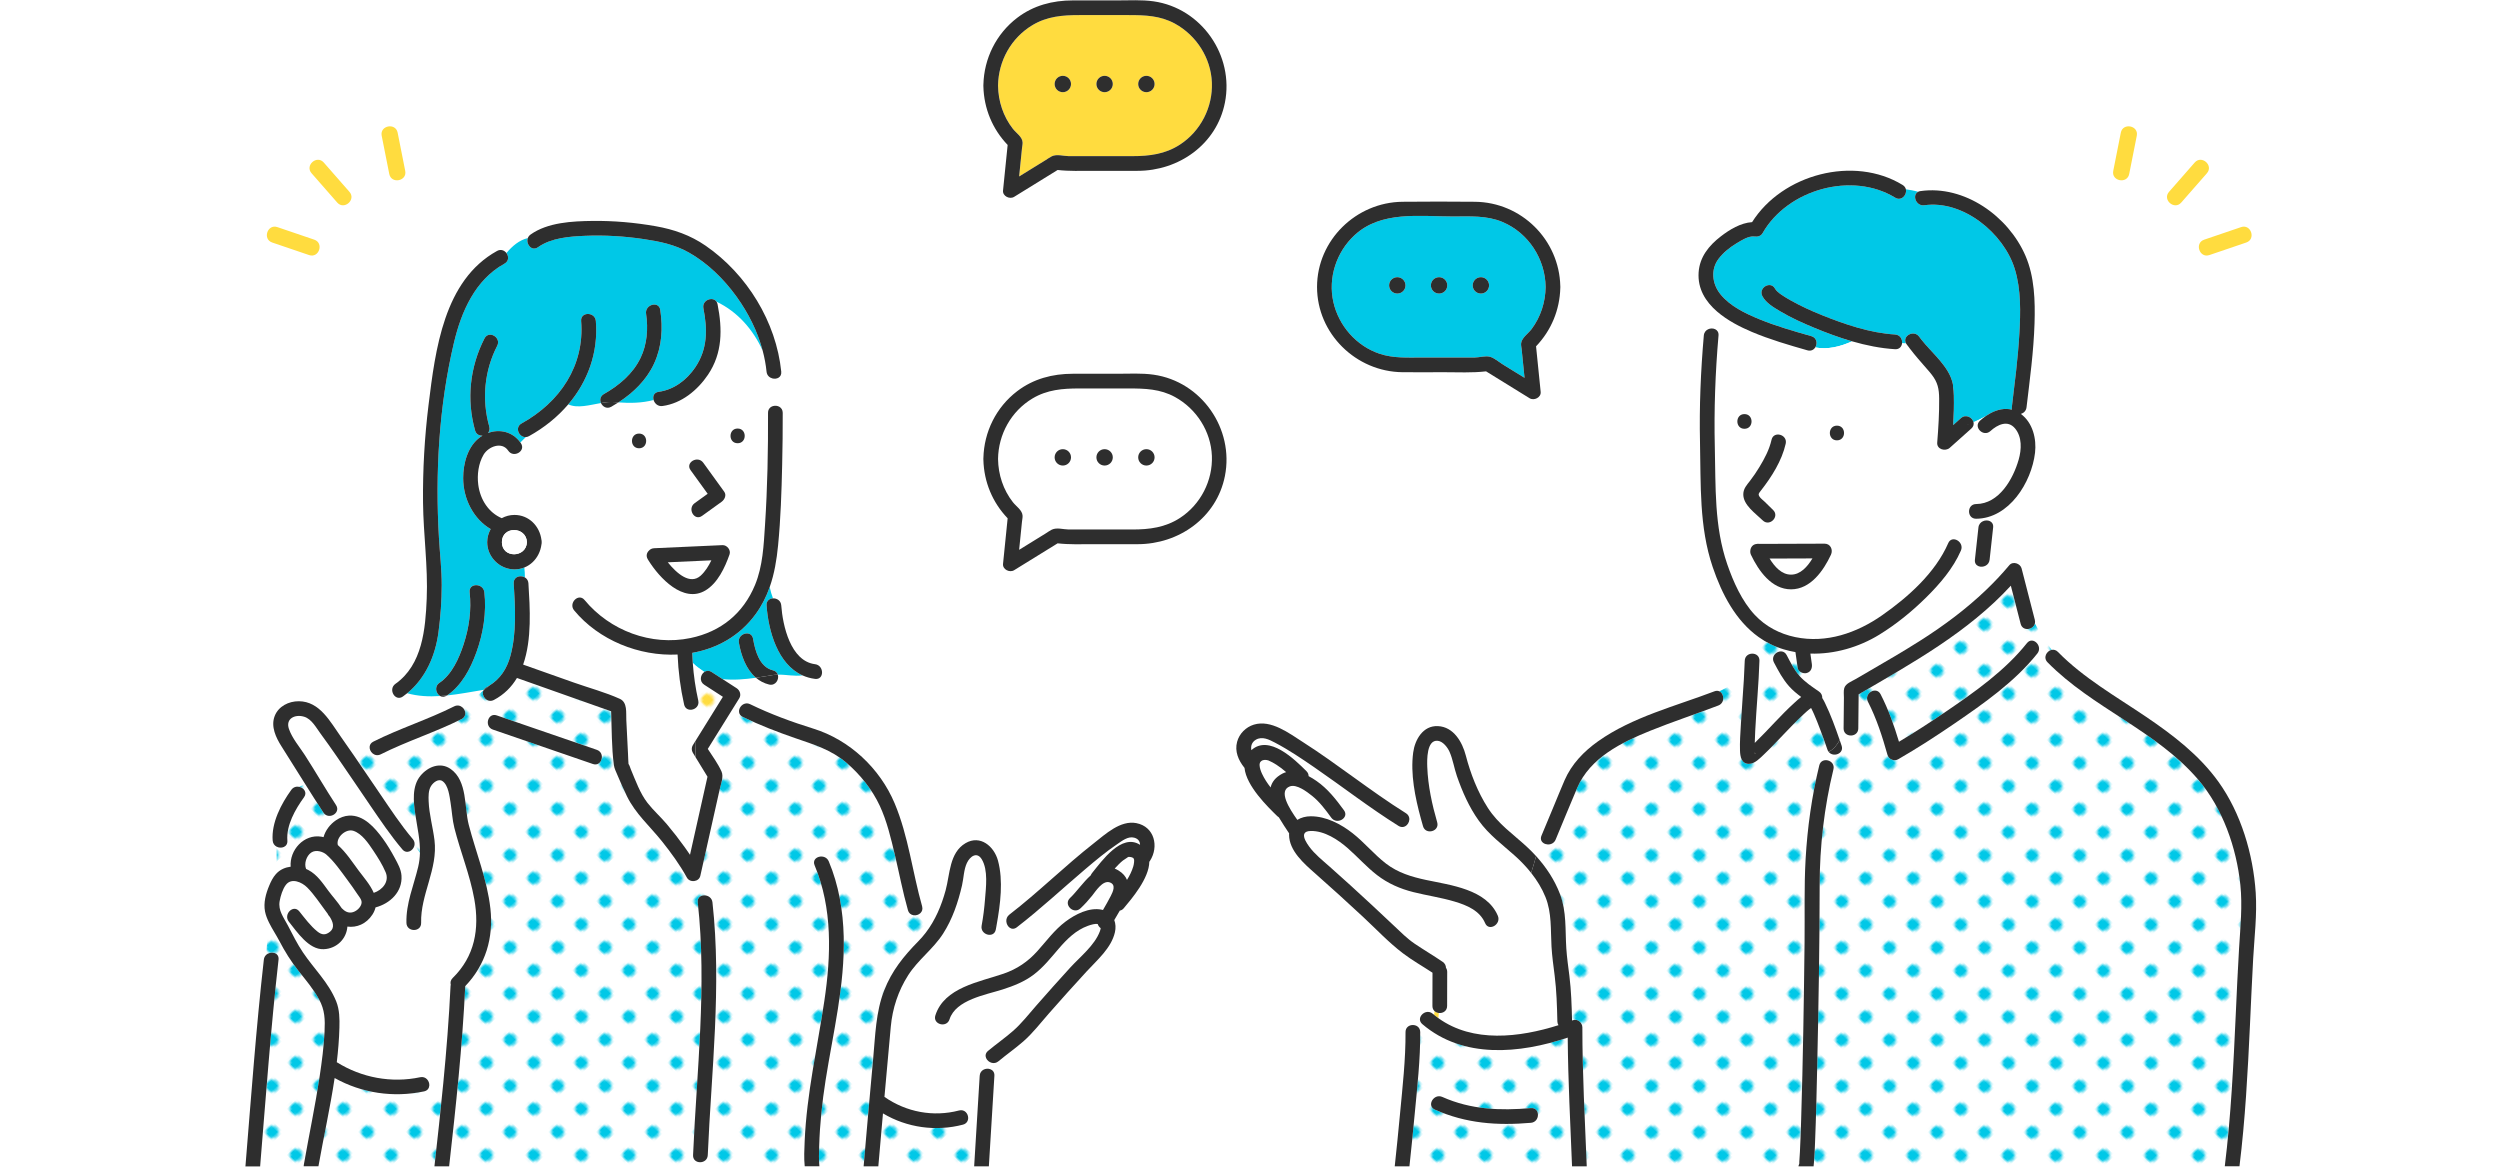 <?xml version="1.0" encoding="UTF-8"?><svg id="a" xmlns="http://www.w3.org/2000/svg" width="360" height="168" xmlns:xlink="http://www.w3.org/1999/xlink" viewBox="0 0 360 168"><defs><style>.d{fill:#fff;}.e{fill:url(#c);}.f{fill:none;}.g{fill:#ffdc3f;}.h{fill:url(#b);}.i{fill:#00c8e7;}.j{fill:#2e2e2e;}</style><pattern id="b" x="0" y="0" width="12.5" height="12.5" patternTransform="translate(-3284.69 -8262.102) rotate(-44.138) scale(.367) skewX(1.724)" patternUnits="userSpaceOnUse" viewBox="0 0 12.5 12.5"><rect class="f" width="12.5" height="12.5"/><rect class="d" x="0" y="-0" width="12.5" height="12.5"/><circle class="i" cx="6.25" cy="6.25" r="2.431"/></pattern><pattern id="c" x="0" y="0" width="12.5" height="12.5" patternTransform="translate(-3129.516 -8241.209) rotate(-44.138) scale(.367) skewX(1.724)" patternUnits="userSpaceOnUse" viewBox="0 0 12.5 12.5"><rect class="f" width="12.5" height="12.5"/><rect class="d" x="0" y="-0" width="12.5" height="12.5"/><circle class="g" cx="6.25" cy="6.25" r="2.431"/></pattern></defs><path class="d" d="M44.406,125.284c1.264.664,2.057,1.879,2.881,2.994.614.831,1.352,1.619,1.919,2.5.425.441.942.766,1.595.58.531-.152,1.068-.623,1.232-1.161.171-.558-.252-.966-.548-1.414-.477-.723-.981-1.428-1.497-2.123-.909-1.226-1.848-2.595-3.002-3.609-.429-.376-1.469-.771-2.179-.277-.678.471-1.047,1.593-.727,2.357.111.047.22.097.326.153Z"/><path class="d" d="M163.199,123.554c-.117-.079-.32-.131-.367-.138-.345-.044-.255-.061-.536.082.236-.12-.473.32-.59.412-.394.311-.745.677-1.083,1.047-.036.039-.07.08-.105.12.186.073.374.168.567.287.623.386,1.0.843,1.2,1.342.385-.62.708-1.269.908-1.949.092-.314.146-.799.112-.956-.038-.173-.144-.272-.107-.247Z"/><path class="d" d="M51.643,125.36c.73.974,1.683,2.058,2.178,3.213,1.245-.414,2.282-1.61,1.714-2.963-.462-1.099-1.145-2.172-1.805-3.159-.676-1.012-1.617-2.414-2.839-2.811-1.088-.353-2.538.95-2.241,2.052,1.192,1.04,2.138,2.526,2.994,3.669Z"/><path class="d" d="M254.822,80.433c.734,1.193,1.745,2.319,3.096,2.314,1.348-.005,2.35-1.138,3.076-2.336-2.057.007-4.115.014-6.172.022Z"/><path class="d" d="M184.67,111.397c.175-.092.353-.159.534-.21-.445-.389-.909-.755-1.409-1.072-.371-.235-.759-.454-1.165-.621-.064-.026-.294-.056-.28-.059-.442-.027-.646.035-.87.3.023-.02-.051.102-.055.125-.042.241-.056.098-.042.376.019.367.176.816.353,1.195.326.696.752,1.345,1.232,1.958.181-.771.693-1.46,1.702-1.992Z"/><path class="d" d="M96.163,80.973c1.278,1.597,3.223,3.308,4.749,1.91.633-.58,1.131-1.371,1.524-2.193-2.091.095-4.182.189-6.273.284Z"/><path class="g" d="M260.583,101.552c-.058-.104-.083.001-.026-.02-.008.003.004.01.026.02Z"/><path class="h" d="M139.416,160.955c.012.429-.213.853-.751.993-3.898,1.02-8.075.44-11.518-1.621-.226,2.54-.451,5.08-.669,7.621h13.8c.151-2.473.302-4.946.454-7.42-.441.142-.878.289-1.317.427Z"/><path class="h" d="M46.032,154.992c.319-2.128.602-4.27.704-6.421.083-1.751.054-3.12-.799-4.677-.819-1.496-1.927-2.793-2.982-4.124-1.062-1.341-1.941-2.76-2.732-4.275-.437-.838-1.034-1.727-1.485-2.641-.173,1.554-.306,3.108-.421,4.662.627-.608,1.913-.389,1.793.675-1.118,9.899-1.834,19.83-2.65,29.758h6.269c.001-.063.005-.127.017-.194.744-4.258,1.643-8.485,2.285-12.762Z"/><path class="h" d="M132.54,131.486c-.511.494-1.544.471-1.798-.423-.748-2.638-1.255-5.341-1.891-8.007-.562-2.359-1.133-4.801-2.157-7.009-1.094-2.357-2.814-4.5-4.78-6.188-2.198-1.887-4.695-2.633-7.37-3.557-2.575-.889-5.138-1.871-7.587-3.067-.678-.331-.651-1.037-.286-1.502-.251-.102-.495-.22-.724-.364-1.342,2.158-2.683,4.316-4.025,6.475.687,1.058,1.47,2.127,1.977,3.254.34.756-.093,1.809-.265,2.577-.361,1.613-.722,3.227-1.084,4.84-.568,2.536-1.135,5.071-1.703,7.607-.199.889-1.508,1.03-1.934.253-1.012-1.843-2.275-3.58-3.585-5.218-1.75-2.189-3.812-3.968-5.054-6.507-.494-1.01-.944-2.041-1.38-3.077-.197-.468-.433-.918-.499-1.422-.332-2.528-.295-5.16-.392-7.722-.506-.179-1.012-.358-1.518-.537-1.661-.588-3.322-1.176-4.983-1.764-2.354-.833-4.707-1.667-7.061-2.5-.769,1.291-1.839,2.386-3.317,3.166-.971.512-1.849-.573-1.526-1.347-.993.833-1.973,1.671-3.031,2.399.524.433.674,1.311-.099,1.7-3.79,1.906-7.852,3.175-11.642,5.08-.894.45-1.709-.421-1.592-1.156-.667.524-1.468.971-2.215,1.403,1.25,1.819,2.482,3.65,3.725,5.473,1.497,2.195,2.968,4.446,4.69,6.473.266.313.313.669.227.985.301.332.579.68.809,1.054.053-1.872-.381-3.665-.667-5.597-.268-1.809-.507-4.047.749-5.561,1.086-1.309,2.876-2.015,4.364-.948,2.413,1.731,1.921,5.48,2.583,8.024,1.049,4.034,2.646,7.863,3.115,12.038.475,4.224-.686,8.131-3.623,11.191-.412,8.666-1.35,17.324-2.318,25.944h51.205c-.125-1.198-.059-2.434-.007-3.632.296-6.824,1.825-13.447,2.833-20.179.976-6.52,1.196-13.345-1.403-19.535-.527-1.256,1.522-1.8,2.041-.563,1.438,3.426,2.058,7.121,2.151,10.823.174,6.997-1.528,13.839-2.61,20.705-.495,3.142-.83,6.32-.923,9.501-.028.952-.064,1.93.035,2.881h6.366c.447-5.192.902-10.384,1.381-15.573.301-3.262.372-6.641,1.566-9.726,1.107-2.86,2.832-4.974,4.951-7.131.375-.382.721-.782,1.041-1.2-.25-.949-.46-1.903-.761-2.832ZM85.381,110.018c-4.803-1.653-9.607-3.306-14.41-4.959-1.283-.441-.728-2.485.563-2.041,4.803,1.653,9.607,3.306,14.41,4.959,1.283.441.728,2.485-.563,2.041ZM101.917,166.342c-.059,1.359-2.175,1.362-2.117,0,.521-12.112,2.015-24.291.676-36.401-.15-1.354,1.969-1.339,2.117,0,1.339,12.11-.155,24.289-.676,36.401Z"/><path class="h" d="M322.611,127.419c-.556-5.344-2.534-11.01-6.055-15.134-6.044-7.079-15.241-10.319-21.712-16.911-.675-.688-.125-1.637.593-1.79-.877-1.215-1.71-2.463-2.41-3.81-.214.933-1.762,1.187-2.053.054-.47-1.829-.941-3.659-1.411-5.489-6.146,6.69-14.124,11.097-21.916,15.645-.017,1.636-.034,3.272-.051,4.908-.012,1.189-1.622,1.34-2.025.457-.223.408-.426.83-.652,1.231.092.266.183.533.273.798.398,1.165-1.218,1.726-1.865.893-.004.002-.008.005-.013.007.004-.002.008-.005.013-.007-.072-.093-.133-.202-.176-.33-.333-.977-.685-1.948-1.05-2.913-.278-.733-.559-1.467-.877-2.184-.128-.288-.257-.576-.405-.854-.006-.011-.013-.023-.02-.034-.006.004-.013.008-.019.012-.388.268-.736.597-1.082.916-1.005.929-1.949,1.924-2.895,2.912-.918.958-1.823,1.934-2.788,2.844-.568.536-1.323,1.358-2.173,1.359-1.079.002-1.249-1.047-1.279-1.884-.044-1.251.053-2.514.124-3.762.123-2.166.303-4.331.432-6.498-1.222.451-2.376,1.079-3.53,1.696.713.327.836,1.666-.152,2.043-3.251,1.241-6.561,2.327-9.788,3.63-4.156,1.678-8.685,3.895-10.539,8.248-1.052,2.469-2.065,4.955-3.097,7.432-.427,1.025-1.896.829-2.101.023-.262.771-.488,1.562-.71,2.353,1.461,1.607,2.671,3.448,3.444,5.48.954,2.508.736,5.151.903,7.778.086,1.353.279,2.645.445,3.982.265,2.135.333,4.29.382,6.44.048-.018.097-.035.145-.053.656-.243,1.34.381,1.34,1.02-.002,6.671.365,13.356.631,20.021h30.489c.014-.1.043-.197.085-.288.001-.003.001-.006.001-.007-.006-.003.024-.109.02-.12.008.022.012.036.018.051.002-.003.003-.006.005-.009-.01-.057-.018-.14-.011-.23.038-.483.066-.966.091-1.449.079-1.543.129-3.087.177-4.632.263-8.52.397-17.044.492-25.567.045-3.992-.076-8.014.151-12.0.257-4.513.896-9.082,1.967-13.478.323-1.325,2.364-.76,2.041.563-1.326,5.438-1.98,11.092-1.984,16.683-.006,8.586-.16,17.174-.346,25.758-.081,3.767-.165,7.534-.319,11.299-.04.984-.068,1.974-.165,2.955-.015.152-.023.313-.043.471h59.209c.893-7.262,1.247-14.572,1.581-21.877.145-3.176.287-6.352.477-9.526.183-3.049.502-6.075.184-9.127ZM293.378,94.103c-3.232,4.062-7.717,7.2-11.966,10.106-2.625,1.796-5.308,3.526-8.062,5.119-.594.343-1.37.027-1.555-.633-.73-2.602-1.578-5.244-2.815-7.652-.622-1.211,1.205-2.28,1.828-1.068,1.111,2.164,1.943,4.496,2.644,6.836,2.271-1.354,4.493-2.796,6.676-4.283,4.185-2.851,8.573-5.926,11.753-9.922.848-1.066,2.336.441,1.497,1.497Z"/><path class="i" d="M290.791,48.043c.175-3.074.255-6.337-.661-9.312-1.584-5.147-7.45-9.966-13.027-9.174-1.206.171-1.788-1.478-.898-1.938-.577-.179-1.167-.274-1.755-.358.19.794-.646,1.75-1.542,1.201-6.227-3.81-15.515-1.18-19.092,5.105-.253.445-.726.55-1.195.486-.812-.111-1.894.578-2.549.975-.958.581-1.887,1.313-2.574,2.207-1.19,1.548-.959,3.623.221,5.105,1.386,1.74,3.606,2.798,5.618,3.623,2.433.997,4.972,1.723,7.498,2.441.804.228.903,1.085.557,1.627,1.77.343,3.62-.114,5.305-.882-1.855-.537-3.672-1.214-5.425-1.939-1.681-.695-3.353-1.446-4.918-2.378-.912-.543-2.058-1.207-2.57-2.184-.632-1.207,1.195-2.275,1.828-1.068.294.561,1.503,1.257,2.254,1.681,1.437.812,2.948,1.501,4.479,2.116,3.331,1.338,6.935,2.572,10.544,2.793.737.045,1.073.69,1.01,1.257.19.029.383.039.577.031-.613-1.073,1.135-2.032,1.894-.965.094.132.193.26.291.389,1.563,1.995,4.054,3.906,4.552,6.439.023.115.027.224.018.326.07.418.106.851.118,1.306.037,1.416-.009,2.838-.092,4.257.373-.334.746-.667,1.119-1.001.705-.631,1.645-.099,1.81.589.605-.249,1.183-.539,1.751-.872.213-.148.433-.285.658-.407.071-.046.142-.09.212-.137-.071.047-.142.091-.212.137.979-.532,2.062-.794,3.12-.53-.021-.101-.026-.214-.011-.339.418-3.529.885-7.058,1.087-10.608Z"/><path class="g" d="M207.202,145.873c-.234-.024-.458-.116-.629-.275l-.059.544c.212.173.426.339.644.496.02-.256.034-.511.044-.765Z"/><path class="h" d="M258.866,96.179c-.107-.758-.213-1.517-.32-2.275-.563-.098-1.121-.227-1.672-.391-1.23-.368-2.33-.902-3.319-1.564-.635.56-.809,1.382-.949,2.21.421.098.772.427.755.99-.104,3.377-.439,6.746-.609,10.121-.029.569-.052,1.139-.066,1.709.021-.02.043-.039.064-.06,1.923-1.861,3.658-3.915,5.645-5.711.299-.27.624-.576.973-.847-.623-.459-1.22-.952-1.731-1.524-.912-1.02-1.552-2.234-2.187-3.436-.636-1.205,1.191-2.273,1.828-1.068.544,1.03,1.074,2.132,1.856,3.008.142.159.292.308.445.453.035-.287.079-.575.129-.862-.399-.072-.786-.345-.843-.751Z"/><path class="d" d="M290.166,61.689c-1.059-1.266-2.532-.537-3.547.386-1.006.915-2.507-.578-1.497-1.497.256-.233.53-.452.816-.651-.568.332-1.146.623-1.751.872.072.301-.004.631-.313.908-1.036.926-2.071,1.852-3.107,2.779-.629.562-1.885.229-1.807-.748.169-2.107.3-4.229.28-6.343-.013-1.393-.2-2.337-1.086-3.466-.097-.123-.196-.244-.295-.366-.166-.194-.334-.384-.498-.572-.794-.908-1.587-1.81-2.32-2.766-.17-.218-.337-.438-.498-.664-.025-.035-.047-.069-.066-.103-.194.008-.387-.002-.577-.031-.053.476-.389.897-1.01.859-2.086-.127-4.161-.549-6.192-1.137-1.685.768-3.536,1.225-5.305.882-.218.341-.612.558-1.119.414-2.708-.77-5.418-1.56-8.015-2.657-1.667-.704-3.523-1.652-4.992-2.922-.241.828-.291,1.682-.28,2.539.307.148.522.45.483.908-.465,5.366-.66,10.697-.533,16.081.135,5.703-.098,11.389,1.791,16.86.882,2.554,2.101,5.298,3.965,7.293,1.562,1.673,3.599,2.733,5.829,3.197,4.466.93,8.845-.592,12.481-3.127,3.748-2.614,7.697-6.134,9.546-10.404.54-1.248,2.363-.169,1.828,1.068-1.115,2.575-3.033,4.802-5.01,6.757-2.037,2.014-4.305,3.861-6.749,5.361-2.936,1.802-6.45,2.827-9.918,2.72.07.499.14.998.21,1.496.08.568-.13,1.134-.739,1.302-.142.039-.301.041-.459.012-.05.287-.095.575-.129.862.715.677,1.542,1.229,2.352,1.785.355.244.489.595.473.936.144.219.269.458.383.691.842,1.725,1.504,3.555,2.13,5.375.226-.401.43-.823.652-1.231-.059-.13-.093-.282-.091-.457.015-1.471.031-2.941.046-4.412.004-.426-.075-.97.049-1.389.198-.669,1.054-.965,1.604-1.285.628-.366,1.256-.73,1.885-1.095,2.543-1.476,5.088-2.952,7.569-4.532,3.336-2.126,6.492-4.477,9.331-7.191v-3.544c-.663.386-1.679.109-1.575-.841.169-1.55.339-3.099.508-4.649.049-.445.315-.743.643-.894v-.437.437c.344-.158.756-.152,1.058.016v-.724c-.64.218-1.318.341-2.03.346-1.365.01-1.361-2.107,0-2.117,3.309-.024,5.327-3.605,6.125-6.395.415-1.453.511-3.258-.525-4.497ZM251.201,59.629c1.364,0,1.362,2.117,0,2.117-1.364,0-1.362-2.117,0-2.117ZM251.998,69.245c.487-.626.93-1.291,1.343-1.968.751-1.231,1.441-2.532,1.76-3.948.299-1.331,2.34-.764,2.041.563-.552,2.453-2.021,4.768-3.551,6.725-.325.416-.458.533-.215.909.17.262.516.506.739.724.406.398.811.796,1.217,1.193.975.956-.523,2.451-1.497,1.497-1.02-1-2.84-2.218-2.8-3.794.02-.798.501-1.308.963-1.901ZM263.658,79.881c-1.068,2.273-2.921,4.977-5.74,4.983-2.818.006-4.684-2.681-5.767-4.949-.1-.209-.128-.414-.106-.604.029-.477.335-.934.919-.983.13-.028.262-.032.389-.006,3.13-.011,6.261-.022,9.391-.033.857-.003,1.245.888.914,1.593ZM264.52,63.41c-1.364,0-1.362-2.117,0-2.117,1.364,0,1.362,2.117,0,2.117Z"/><path class="h" d="M204.819,147.477c-.389-.333-.42-.751-.253-1.097-.58.244-.957.679-1.196,1.223.553-.034,1.137.305,1.142,1.019.024,3.938-.431,7.903-.798,11.819-.234,2.503-.486,5.005-.756,7.505h23.415c-.247-6.169-.575-12.354-.622-18.531-6.902,2.313-15.057,3.089-20.932-1.939ZM220.451,161.685c-4.846.416-9.336.101-13.825-1.897-1.243-.554-.165-2.377,1.068-1.828,4.124,1.836,8.323,1.989,12.757,1.608,1.359-.117,1.347,2.001,0,2.117Z"/><path class="d" d="M224.261,147.08c-.051-2.214-.116-4.436-.395-6.636-.174-1.368-.368-2.744-.449-4.13-.142-2.429.059-4.841-.872-7.146-.505-1.251-1.219-2.409-2.06-3.471-.11.336-.227.669-.352.995.125-.326.242-.659.352-.995-.704-.89-1.497-1.712-2.332-2.462-1.851-1.661-3.737-3.012-5.208-5.064-1.397-1.948-2.371-4.17-3.153-6.427-.389-1.123-.578-2.399-1.054-3.478-.278-.629-.937-1.505-1.691-1.592-1.635-.188-1.555,2.813-1.519,3.781.099,2.677.688,5.387,1.429,7.957.379,1.313-1.664,1.869-2.041.563-.105-.362-.208-.731-.31-1.104-.509.135-1.099.024-1.689-.156.202.802-.637,1.772-1.534,1.211-4.175-2.612-8.073-5.648-12.128-8.438-1.832-1.26-3.689-2.516-5.661-3.55-.833-.437-1.844-.962-2.755-.414-.594.357-.75.932-.641,1.502,2.537-2.313,6.241,1.339,7.931,3.02.224.223.315.474.312.717.405.213.788.455,1.134.694,1.626,1.128,2.801,2.641,3.959,4.222.807,1.101-1.031,2.156-1.828,1.068-.827-1.128-1.675-2.284-2.781-3.159-.718-.568-2.2-1.712-3.185-1.349-1.707.629-.091,3.181,1.076,4.822.549-.342,1.234-.517,1.933-.518,2.193-.003,4.343,1.118,6.025,2.438,1.706,1.339,3.086,3.045,4.804,4.369,1.714,1.322,3.696,1.92,5.78,2.364,3.535.753,8.707,1.333,10.332,5.155.527,1.241-1.296,2.318-1.828,1.068-.771-1.812-2.623-2.581-4.401-3.111-1.947-.581-3.963-.864-5.93-1.359-1.913-.481-3.665-1.242-5.231-2.451-1.507-1.164-2.765-2.592-4.19-3.847-1.429-1.258-3.376-2.538-5.36-2.508-.547.008-.823.167-.925.409-.008.028-.017.056-.028.083-.118.476.322,1.204.73,1.761.811,1.109,1.916,1.974,2.936,2.878,1.008.893,2.01,1.793,3.007,2.699,2.093,1.902,4.161,3.832,6.217,5.774.969.915,1.925,1.888,3.034,2.635,1.326.893,2.703,1.708,4.025,2.608.329.224.469.541.476.857.11.156.178.355.177.598-.004,1.632-.008,3.264-.011,4.896-.002.735-.617,1.073-1.184,1.015-.009.254-.023.508-.044.765,4.956,3.554,11.607,2.775,17.26.99-.094-.148-.153-.33-.158-.547Z"/><path class="d" d="M141.355,133.288c.233-1.252.386-2.522.487-3.791.135-1.703.469-4.188-.457-5.743-.693-1.164-1.688-.458-2.146.5-.457.956-.471,2.208-.709,3.24-.56,2.426-1.373,4.845-2.727,6.952-1.428,2.223-3.606,3.759-5.025,5.98-1.428,2.236-2.266,4.774-2.505,7.412-.305,3.371-.611,6.741-.914,10.112.004.003.009.005.013.008,3.138,2.186,7.022,2.919,10.73,1.948.781-.205,1.296.427,1.313,1.048.438-.138.876-.284,1.317-.427.114-1.872.229-3.744.343-5.616.052-.851.905-1.169,1.513-.952.077-.305.155-.608.231-.91-.743-.186-1.275-1.108-.535-1.724,1.171-.975,2.43-1.854,3.577-2.855,1.251-1.092,2.29-2.439,3.381-3.682,1.604-1.829,3.222-3.647,4.863-5.443,1.433-1.568,3.517-3.199,4.279-5.233.067-.179.104-.33.118-.459-.201-.147-.36-.356-.431-.6-.373-.059-.924.092-1.409.266-1.721.619-3.016,1.907-4.184,3.265-1.139,1.324-2.211,2.689-3.611,3.755-1.334,1.015-2.886,1.629-4.47,2.138-2.421.778-6.761,1.476-7.661,4.303-.412,1.295-2.455.738-2.041-.563,1.284-4.033,6.348-4.809,9.811-6.003,1.954-.674,3.505-1.726,4.885-3.262,1.311-1.458,2.456-3.046,4.037-4.235,1.4-1.053,3.428-2.105,5.244-1.718.055.012.105.028.158.042.387-.677.784-1.348,1.135-2.044.305-.606.795-1.624-.172-1.938-1.015-.33-2.019,1.286-2.523,1.916-.518.648-1.081,1.266-1.686,1.833-.994.931-2.493-.563-1.497-1.497.89-.834,1.864-2.257,2.985-3.265.041-.114.103-.226.19-.333,1.381-1.695,4.243-5.79,6.908-4.058-.008-.461-.235-.867-.84-1.031-.892-.242-1.758.46-2.45.929-1.632,1.105-3.15,2.377-4.651,3.65-3.27,2.774-6.41,5.71-9.809,8.328-.738.568-1.463-.111-1.508-.86-.463.151-.922.313-1.388.489-.042.232-.084.463-.126.689-.249,1.34-2.289.769-2.041-.563Z"/><path class="d" d="M111.227,54.493c-.417-.109-.789-.433-.843-.97-.104-1.023-.294-2.031-.556-3.02-1.358-3.005-3.576-5.592-6.653-7.06.071.105.126.232.156.386.7,3.566.722,7.021-1.384,10.138-1.503,2.224-3.805,4.129-6.551,4.499-.657.088-1.128-.362-1.278-.862-1.679.444-3.415.464-5.066.344-.335.218-.677.426-1.023.624-.646.369-1.256-.007-1.486-.534-1.645.283-3.369.804-4.715.194-1.547,1.817-3.47,3.367-5.652,4.574-.159.088-.315.131-.465.139-.261.257-.518.517-.779.774.026.037.054.071.079.108.761,1.136-1.073,2.194-1.828,1.068-.911-1.36-2.848-.594-3.545.579-.746,1.257-.953,2.895-.768,4.325.284,2.197,1.526,4.031,3.38,4.82.548-.297,1.171-.468,1.828-.468,2.092,0,3.641,1.612,3.89,3.59.026.1.038.21.031.331.006.122-.006.232-.032.332-.188,1.494-1.119,2.778-2.464,3.317.056.483.081.957.08,1.429.277.163.486.447.511.854.219,3.543.52,8.064-.762,11.698,2.443.865,4.885,1.73,7.328,2.595,2.17.768,4.491,1.386,6.59,2.333,1.124.508.885,1.986.938,3.033.083,1.663.166,3.327.25,4.99.022.45.028.907.066,1.357.013.017.027.037.045.065.128.201.196.478.288.698.673,1.602,1.332,3.471,2.41,4.853.841,1.078,1.905,2.019,2.79,3.072.896,1.066,1.753,2.169,2.564,3.302.257.359.51.722.76,1.089.839-3.747,1.678-7.495,2.517-11.242-.574-.939-1.147-1.878-1.721-2.816-.005.382-.016.766-.037,1.152.022-.386.032-.77.037-1.152-.132-.216-.264-.431-.395-.647-.192-.315-.195-.754,0-1.068.113-.182.227-.365.34-.547-.093-1.544-.289-3.062-.527-4.569-.46.054-.932-.163-1.063-.75-.53-2.369-.842-4.773-.938-7.197-5.53.277-11.351-2.065-14.896-6.356-.862-1.043.628-2.548,1.497-1.497,3.654,4.422,9.61,6.657,15.263,5.478,4.365-.911,7.589-3.525,9.294-7.659,1.117-2.707,1.243-5.731,1.432-8.62.352-5.37.454-10.767.433-16.148-.002-.535.322-.859.717-.974.029-1.326.055-2.663-.086-3.983ZM101.27,66.634c1.007,1.392,2.014,2.784,3.02,4.176.36.498.049,1.139-.38,1.448-.938.676-1.876,1.352-2.814,2.028-1.108.798-2.163-1.038-1.068-1.828.625-.451,1.25-.901,1.876-1.352-.821-1.135-1.641-2.27-2.462-3.404-.8-1.106,1.037-2.162,1.828-1.068ZM92.026,64.552c-1.364,0-1.362-2.117,0-2.117,1.364,0,1.362,2.117,0,2.117ZM105.055,79.84c-.658,1.869-1.712,4.145-3.482,5.191-3.193,1.886-6.625-1.824-8.174-4.303-.051-.064-.093-.133-.127-.208-.276-.477-.135-.934.177-1.228.17-.196.418-.331.747-.346,3.28-.148,6.559-.297,9.839-.445.655-.03,1.244.705,1.021,1.34ZM106.217,63.825c-1.364,0-1.362-2.117,0-2.117,1.364,0,1.362,2.117,0,2.117Z"/><path class="i" d="M75.503,81.72c-.435.174-.914.272-1.425.272-2.123,0-3.93-1.791-3.921-3.921.003-.678.186-1.32.501-1.882-2.443-1.435-3.953-4.294-3.96-7.34-.004-2.115.658-4.623,2.458-5.908.108-.077.219-.147.33-.214-.451.037-.917-.18-1.075-.741-1.253-4.442-.752-9.158,1.357-13.257.624-1.213,2.45-.141,1.828,1.068-1.85,3.595-2.239,7.74-1.144,11.626.109.386.009.706-.194.933,1.681-.625,3.56-.193,4.673,1.361.261-.256.518-.517.779-.774-.973.055-1.637-1.395-.604-1.967,5.508-3.047,9.1-8.312,8.577-14.749-.11-1.36,2.007-1.348,2.117,0,.373,4.591-1.189,8.732-3.974,12.003,1.347.611,3.071.09,4.715-.194-.192-.44-.121-.986.418-1.293,2.189-1.248,4.159-2.89,5.276-5.194.955-1.97,1.119-4.222.8-6.366-.199-1.335,1.841-1.905,2.041-.563.396,2.651.242,5.297-.899,7.756-1.092,2.355-2.977,4.175-5.126,5.57,1.651.12,3.387.101,5.066-.344-.154-.516.033-1.087.715-1.179,2.211-.297,4.064-1.716,5.286-3.526,1.787-2.646,1.767-5.472,1.171-8.507-.232-1.179,1.339-1.757,1.885-.949,3.077,1.468,5.294,4.055,6.653,7.06-.74-2.792-2.067-5.424-3.752-7.769-1.82-2.533-4.153-4.822-6.875-6.37-2.013-1.144-4.234-1.6-6.503-1.936-2.784-.412-5.632-.587-8.445-.47-2.255.094-4.876.291-6.778,1.64-.909.644-1.778-.457-1.471-1.31-1.221.277-2.227,1.141-3.078,2.148.347.462.369,1.167-.282,1.526-4.234,2.334-6.217,6.912-7.283,11.413-2.159,9.114-2.703,18.762-2.152,28.091.133,2.26.398,4.507.397,6.773-.001,2.27-.168,4.541-.466,6.791-.45,3.391-1.851,6.622-4.512,8.796,1.529.434,3.136.508,4.759.404-.614-.337-.882-1.377-.105-1.902,1.79-1.211,2.807-3.519,3.462-5.498.804-2.43,1.171-5.007.882-7.558-.153-1.354,1.965-1.338,2.117,0,.33,2.912-.158,5.956-1.159,8.699-.856,2.347-2.107,4.741-4.224,6.178,1.784-.183,3.573-.533,5.288-.813.085-.144.218-.273.407-.373.139-.073.272-.151.402-.231.079-.064.158-.129.238-.192-.08.064-.158.128-.238.192,1.586-.974,2.536-2.439,3.037-4.268.919-3.358.693-7.028.482-10.462-.059-.954.96-1.234,1.606-.854.001-.472-.024-.947-.08-1.429Z"/><path class="i" d="M99.68,94.013c.016.482.044.962.078,1.441.492.5,1.079.906,1.665,1.312.287-.198.666-.242,1.055.009.525.34,1.05.68,1.575,1.019,1.6.166,3.199.03,4.799-.197-1.42-1.215-2.139-3.229-2.452-5.057-.228-1.335,1.812-1.903,2.041-.563.295,1.728.912,4.075,2.859,4.553.385.094.61.335.703.619,1.2-.022,2.345.266,3.553.105-3.567-1.612-4.901-6.371-5.172-10.075-.048-.656.419-.992.927-1.015-.206-.527-.356-1.074-.472-1.631-.477,1.356-1.124,2.66-2.023,3.897-2.294,3.156-5.582,4.953-9.136,5.584Z"/><path class="e" d="M101.423,96.766c-.586-.406-1.173-.811-1.665-1.312.131,1.827.392,3.636.794,5.432.166.742-.397,1.245-.978,1.313.237,1.508.433,3.026.527,4.569,1.332-2.142,2.664-4.285,3.995-6.427-.895-.579-1.79-1.159-2.686-1.738-.754-.488-.546-1.452.013-1.837Z"/><path class="h" d="M46.562,117.005c-.893-1.364-1.765-2.743-2.633-4.126-.231.168-.552.273-.83.429.655.146,1.175.813.677,1.498-1.252,1.725-2.571,4.035-2.396,6.239.075.94-.913,1.225-1.566.866.034,1.337.079,2.624-.1,3.978.284-.322.627-.594,1.064-.789.343-.153.706-.249,1.076-.294-.182-2.364,1.877-4.738,4.43-4.321.104.017.205.04.306.065.26-.963.937-1.85,1.789-2.428-.171-.233-.306-.49-.425-.753-.45.219-1.042.172-1.393-.363Z"/><path class="d" d="M65.425,119.21c-.295-1.172-.348-2.393-.541-3.584-.149-.921-.312-2.576-1.18-3.154-.584-.388-1.324.212-1.643.724-.387.622-.366,1.49-.338,2.198.075,1.884.612,3.722.841,5.589.512,4.168-2.03,7.81-1.923,11.914.036,1.365-2.081,1.36-2.117,0-.074-2.822,1.056-5.384,1.694-8.082.158-.669.233-1.319.251-1.96-.231-.374-.509-.722-.809-1.054-.198.726-1.108,1.237-1.724.512-1.679-1.978-3.137-4.149-4.601-6.287-1.623-2.371-3.22-4.761-4.858-7.122-.768-1.107-1.544-2.208-2.343-3.293-.631-.856-1.264-2.072-2.336-2.402-1.298-.4-2.717.251-2.197,1.756.471,1.363,1.525,2.576,2.299,3.776,1.532,2.375,2.937,4.827,4.486,7.192.396.605.07,1.186-.435,1.432.119.263.254.519.425.753.57-.387,1.218-.637,1.874-.673,2.121-.117,3.74,1.763,4.872,3.314.647.888,1.21,1.836,1.73,2.803.428.795.892,1.599.959,2.519.171,2.341-1.649,4.034-3.738,4.583-.078.343-.223.689-.451,1.039-.883,1.353-2.266,1.903-3.602,1.724-.116,1.717-1.494,3.181-3.42,3.255-2.149.082-3.839-2.505-5.005-3.956-.846-1.052.643-2.558,1.497-1.497.802.998,1.61,2.104,2.617,2.911.61.49,1.156.562,1.819.018.717-.588.4-1.432-.043-2.138-.05-.058-.1-.117-.148-.178-.07-.09-.123-.182-.162-.277-.074-.101-.146-.197-.212-.284-.865-1.148-1.717-2.477-2.732-3.491-.753-.753-2.259-1.446-3.072-.369-.471.624-.756,1.582-.892,2.335-.246,1.363.588,2.36,1.19,3.52.679,1.31,1.337,2.636,2.162,3.863,1.602,2.384,3.704,4.35,4.795,7.064.479,1.191.493,2.514.459,3.782-.045,1.662-.182,3.318-.379,4.97,3.576,2.232,7.863,3.041,12.004,2.163.831-.176,1.363.553,1.321,1.195.693-.065,1.38-.122,2.01-.342.449-4.653.823-9.312,1.045-13.974.004-.074.014-.143.029-.209-.087-.313-.024-.664.281-.963,3.183-3.118,3.878-7.079,3.113-11.344-.631-3.521-2.003-6.818-2.874-10.274Z"/><path class="h" d="M61.821,156.317c-.025.386-.258.74-.758.846-4.394.932-8.975.259-12.875-1.926-.637,4.261-1.585,8.493-2.333,12.71h16.703c.448-3.984.888-7.976,1.274-11.973-.629.22-1.317.277-2.01.342Z"/><path class="g" d="M251.515,107.959c-0.0.002.021-.012.051-.032-.029.011-.049.022-.051.032Z"/><path class="g" d="M252.675,108.381c-0.0.084.003.141.017.094-.009.029.22.084-.017-.094Z"/><path class="g" d="M261.195,101.713c-.001.002-.004.004-.005.005.017.002.026.001.021-.005-.036-.041-.008-.01-.016-.001Z"/><path class="j" d="M92.026,64.552c1.362,0,1.364-2.117,0-2.117-1.362,0-1.364,2.117,0,2.117Z"/><path class="j" d="M106.217,61.709c-1.362,0-1.364,2.117,0,2.117,1.362,0,1.364-2.117,0-2.117Z"/><path class="j" d="M252.964,78.328c-.584.049-.89.507-.919.983-.023.19.005.394.106.604,1.083,2.268,2.949,4.955,5.767,4.949,2.819-.006,4.672-2.71,5.74-4.983.331-.705-.056-1.596-.914-1.593-3.13.011-6.261.022-9.391.033-.127-.026-.259-.022-.389.006ZM257.918,82.747c-1.352.005-2.362-1.121-3.096-2.314,2.057-.007,4.115-.014,6.172-.022-.726,1.198-1.728,2.331-3.076,2.336Z"/><path class="j" d="M111.313,58.476c-.024,1.091-.047,2.175.023,3.235-.071-1.06-.047-2.143-.023-3.235-.395.115-.719.439-.717.974.021,5.381-.081,10.778-.433,16.148-.189,2.888-.315,5.912-1.432,8.62-1.706,4.134-4.93,6.748-9.294,7.659-5.653,1.18-11.608-1.056-15.263-5.478-.868-1.051-2.359.454-1.497,1.497,3.545,4.29,9.366,6.633,14.896,6.356.095,2.424.408,4.828.938,7.197.131.587.603.804,1.063.75-.159-1.011-.336-2.017-.513-3.023.178,1.006.354,2.012.513,3.023.581-.068,1.144-.571.978-1.313-.402-1.796-.663-3.604-.794-5.432-.095-.096-.187-.195-.274-.3v.212-.212c.087.104.179.203.274.3-.034-.479-.062-.959-.078-1.441,3.554-.631,6.842-2.427,9.136-5.584.899-1.237,1.546-2.54,2.023-3.897-.156-.75-.253-1.52-.349-2.29.096.77.193,1.54.349,2.29.669-1.901,1.001-3.908,1.205-5.99.376-3.85.501-7.727.588-11.593.056-2.499.09-5.0.081-7.499-.003-.828-.787-1.152-1.399-.974Z"/><path class="j" d="M132.783,130.5c-1.393-4.91-1.965-10.084-3.953-14.817-2.121-5.048-6.483-9.137-11.704-10.759-3.097-.962-6.184-2.094-9.1-3.517-.545-.266-1.059-.049-1.354.326.623.254,1.294.411,1.914.618-.62-.207-1.291-.364-1.914-.618-.365.464-.392,1.171.286,1.502,2.449,1.196,5.012,2.178,7.587,3.067,2.676.924,5.172,1.67,7.37,3.557,1.966,1.688,3.686,3.831,4.78,6.188,1.025,2.208,1.595,4.651,2.157,7.009.635,2.666,1.142,5.369,1.891,8.007.254.894,1.287.917,1.798.423-.3-.928-.691-1.831-1.306-2.677.616.846,1.006,1.749,1.306,2.677.237-.229.362-.569.243-.986Z"/><path class="j" d="M94.195,78.945c-.328.015-.577.151-.747.346-.312.294-.453.75-.177,1.228.033.075.076.145.127.208,1.549,2.479,4.981,6.189,8.174,4.303,1.77-1.045,2.824-3.321,3.482-5.191.223-.635-.366-1.369-1.021-1.34-3.28.148-6.559.297-9.839.445ZM100.912,82.882c-1.526,1.398-3.472-.312-4.749-1.91,2.091-.095,4.182-.189,6.273-.284-.393.823-.891,1.613-1.524,2.193Z"/><path class="j" d="M112.501,53.523c-.731-7.186-4.944-14.03-10.874-18.13-2.206-1.525-4.602-2.36-7.222-2.821-2.988-.525-6.043-.796-9.077-.759-2.917.036-6.45.205-8.921,1.957-.204.144-.333.325-.403.518.267-.061.543-.095.831-.095-.288,0-.564.034-.831.095-.307.853.562,1.954,1.471,1.31,1.902-1.349,4.523-1.545,6.778-1.64,2.813-.118,5.661.058,8.445.47,2.269.336,4.489.792,6.503,1.936,2.722,1.547,5.055,3.837,6.875,6.37,1.685,2.345,3.012,4.977,3.752,7.769.248.549.471,1.11.662,1.683-.191-.572-.414-1.134-.662-1.683.262.989.452,1.997.556,3.02.055.537.426.86.843.97-.091-.849-.25-1.691-.526-2.519.276.828.435,1.67.526,2.519.626.164,1.356-.156,1.273-.97Z"/><path class="j" d="M101.27,66.634c-.791-1.093-2.628-.038-1.828,1.068.821,1.135,1.641,2.27,2.462,3.404-.625.451-1.25.901-1.876,1.352-1.095.789-.04,2.626,1.068,1.828.938-.676,1.876-1.352,2.814-2.028.428-.309.74-.949.38-1.448-1.007-1.392-2.014-2.784-3.02-4.176Z"/><path class="j" d="M117.369,95.645c-3.542-.448-4.657-5.582-4.868-8.467-.051-.7-.644-1.039-1.19-1.015.127.323.274.64.449.947-.175-.307-.322-.624-.449-.947-.508.022-.975.359-.927,1.015.271,3.704,1.605,8.462,5.172,10.075.283-.038.569-.097.86-.194.212,0,.847-.423.423-1.058.423.635-.212,1.058-.423,1.058-.291.097-.577.156-.86.194.55.249,1.152.425,1.813.508,1.348.17,1.335-1.948,0-2.117Z"/><path class="j" d="M108.852,97.597c.527.451,1.15.793,1.886.974.938.23,1.493-.729,1.266-1.422-.358.007-.72.04-1.09.122-.687.115-1.374.228-2.061.326Z"/><path class="j" d="M111.3,96.53c-1.948-.477-2.564-2.825-2.859-4.553-.229-1.34-2.269-.772-2.041.563.313,1.828,1.032,3.842,2.452,5.057.687-.098,1.374-.212,2.061-.326.371-.082.733-.116,1.09-.122-.093-.285-.318-.525-.703-.619Z"/><path class="j" d="M70.615,130.813c-.469-4.175-2.066-8.004-3.115-12.038-.661-2.544-.17-6.293-2.583-8.024-1.488-1.067-3.278-.361-4.364.948-1.256,1.514-1.017,3.751-.749,5.561.286,1.933.72,3.725.667,5.597.208.338.378.696.489,1.084-.111-.388-.281-.746-.489-1.084-.018.641-.093,1.291-.251,1.96-.638,2.697-1.768,5.259-1.694,8.082.036,1.36,2.152,1.365,2.117,0-.107-4.104,2.435-7.746,1.923-11.914-.23-1.867-.766-3.705-.841-5.589-.028-.708-.049-1.576.338-2.198.319-.512,1.059-1.113,1.643-.724.868.578,1.031,2.233,1.18,3.154.193,1.191.245,2.411.541,3.584.871,3.456,2.243,6.753,2.874,10.274.764,4.265.07,8.226-3.113,11.344-.305.299-.368.65-.281.963-.015.066-.026.135-.029.209-.221,4.662-.596,9.322-1.045,13.974.499-.175.962-.452,1.362-.919-.4.467-.863.744-1.362.919-.386,3.997-.826,7.989-1.274,11.973h2.117c.969-8.62,1.906-17.278,2.318-25.944,2.937-3.06,4.097-6.967,3.623-11.191Z"/><path class="j" d="M71.577,36.136c-7.675,4.23-8.887,14.274-9.857,22.094-.58,4.681-.851,9.399-.804,14.116.047,4.628.726,9.243.531,13.87-.183,4.353-.613,9.512-4.503,12.256-1.105.779-.048,2.615,1.068,1.828.213-.15.418-.308.617-.471-.576-.163-1.141-.376-1.691-.652.55.275,1.115.488,1.691.652,2.66-2.174,4.062-5.405,4.512-8.796.299-2.25.465-4.521.466-6.791.001-2.266-.264-4.513-.397-6.773-.551-9.33-.007-18.977,2.152-28.091,1.067-4.502,3.049-9.08,7.283-11.413.65-.358.629-1.064.282-1.526-.603.715-1.128,1.501-1.595,2.202.467-.701.992-1.487,1.595-2.202-.29-.386-.806-.602-1.35-.302Z"/><path class="j" d="M68.586,93.973c1.001-2.744,1.489-5.787,1.159-8.699-.152-1.338-2.27-1.354-2.117,0,.289,2.551-.078,5.128-.882,7.558-.655,1.979-1.672,4.287-3.462,5.498-.777.525-.509,1.565.105,1.902.324-.021.648-.048.973-.082,2.117-1.437,3.368-3.83,4.224-6.178Z"/><path class="j" d="M64.361,100.15c-.325.033-.649.061-.973.082.273.15.614.161.963-.075.003-.002.006-.005.01-.007Z"/><path class="j" d="M77.968,77.74c-.249-1.978-1.798-3.59-3.89-3.59-.657,0-1.279.171-1.828.468-1.854-.788-3.096-2.623-3.38-4.82-.185-1.43.023-3.068.768-4.325.696-1.174,2.634-1.939,3.545-.579.754,1.126,2.589.068,1.828-1.068-.025-.038-.053-.072-.079-.108-.339.333-.686.659-1.059.957.373-.299.72-.624,1.059-.957-1.113-1.554-2.992-1.986-4.673-1.361.203-.227.303-.547.194-.933-1.096-3.886-.706-8.031,1.144-11.626.622-1.209-1.204-2.281-1.828-1.068-2.109,4.099-2.61,8.815-1.357,13.257.158.561.624.779,1.075.741-.112.067-.222.137-.33.214-1.8,1.285-2.463,3.793-2.458,5.908.006,3.046,1.517,5.905,3.96,7.34-.315.562-.499,1.205-.501,1.882-.008,2.13,1.798,3.921,3.921,3.921,2.092,0,3.641-1.612,3.89-3.589.026-.1.038-.211.032-.332.006-.122-.006-.232-.031-.331ZM72.273,78.071c0-2.345,3.493-2.306,3.609,0-.116,2.305-3.609,2.344-3.609,0Z"/><path class="d" d="M72.273,78.071c0,2.344,3.493,2.305,3.609,0-.116-2.306-3.609-2.345-3.609,0Z"/><path class="j" d="M35.345,167.948c-.001.006-.001.013-.002.019h2.117c.001-.006.001-.013.002-.019h-2.117Z"/><path class="j" d="M40.111,138.19c.12-1.063-1.165-1.283-1.793-.675-.078,1.049-.148,2.098-.218,3.147.07-1.049.141-2.098.218-3.147-.17.165-.292.389-.324.675-1.118,9.899-1.834,19.831-2.65,29.758h2.117c.816-9.927,1.532-19.858,2.65-29.758Z"/><path class="j" d="M117.961,165.067c.093-3.181.428-6.358.923-9.501,1.082-6.866,2.784-13.708,2.61-20.705-.092-3.703-.712-7.397-2.151-10.823-.519-1.237-2.568-.694-2.041.563,2.599,6.191,2.379,13.015,1.403,19.535-1.008,6.732-2.537,13.355-2.833,20.179-.052,1.198-.118,2.434.007,3.632h2.116c-.099-.951-.062-1.929-.035-2.881Z"/><path class="j" d="M66.568,101.844c-.759.522-1.558.989-2.433,1.353.875-.365,1.674-.831,2.433-1.353-.301-.249-.724-.351-1.167-.128-3.789,1.905-7.852,3.174-11.642,5.08-.321.162-.482.408-.524.671.188-.147.368-.299.529-.46-.161.161-.341.313-.529.46-.117.735.698,1.606,1.592,1.156,3.789-1.905,7.852-3.174,11.642-5.08.773-.389.623-1.267.099-1.7Z"/><path class="j" d="M59.435,120.818c-1.722-2.028-3.193-4.279-4.69-6.473-1.243-1.823-2.475-3.655-3.725-5.473-.146.085-.291.169-.431.253.14-.084.285-.168.431-.253-.63-.916-1.262-1.83-1.906-2.736-1.546-2.176-3.053-5.14-6.083-5.158-1.449-.009-2.932.721-3.476,2.128-.589,1.524.185,3.123 1,4.402,1.135,1.783,2.251,3.58,3.375,5.371.183-.134.31-.308.31-.58,0,.272-.126.446-.31.58.868,1.382,1.74,2.762,2.633,4.126.35.535.942.582,1.393.363-.191-.423-.343-.864-.541-1.259.198.395.35.836.541,1.259.505-.246.831-.827.435-1.432-1.549-2.365-2.954-4.817-4.486-7.192-.774-1.2-1.828-2.414-2.299-3.776-.52-1.505.899-2.156,2.197-1.756,1.072.33,1.706,1.546,2.336,2.402.799,1.085,1.575,2.186,2.343,3.293,1.638,2.361,3.234,4.751,4.858,7.122,1.464,2.138,2.921,4.309,4.601,6.287.615.725,1.525.214,1.724-.512-.464-.512-.98-.986-1.454-1.46.474.474.99.948,1.454,1.46.086-.316.039-.672-.227-.985Z"/><path class="j" d="M261.202,167.477c.096-.981.124-1.971.165-2.955.154-3.765.238-7.532.319-11.299.186-8.584.34-17.172.346-25.758.004-5.592.658-11.245,1.984-16.683.323-1.323-1.718-1.888-2.041-.563-1.072,4.396-1.71,8.965-1.967,13.478-.227,3.985-.106,8.008-.151,12-.096,8.523-.229,17.048-.492,25.567-.048,1.544-.098,3.089-.177,4.632-.025.484-.053.967-.091,1.449-.007.09.002.173.011.23-.002.003-.003.006-.005.009-.005-.015-.01-.029-.018-.051.004.011-.026.117-.02.12 0.0 0-0.0.003-.001.007-.042.092-.071.189-.085.288h2.179c.019-.158.028-.318.043-.471Z"/><path class="j" d="M324.822,128.536c-.364-5.521-2.116-11.444-5.375-15.972-2.755-3.828-6.528-6.713-10.398-9.335-4.345-2.943-9.004-5.579-12.708-9.352-.28-.285-.606-.357-.904-.294.433.6.876,1.191,1.32,1.783-.444-.592-.887-1.183-1.32-1.783-.718.154-1.268,1.102-.593,1.79,6.471,6.592,15.668,9.833,21.712,16.911,3.521,4.124,5.499,9.79,6.055,15.134.318,3.052-.002,6.078-.184,9.127-.19,3.173-.332,6.35-.477,9.526-.334,7.305-.688,14.615-1.581,21.877h2.116c.827-6.727,1.193-13.496,1.507-20.262.148-3.192.285-6.385.462-9.576.176-3.182.579-6.386.369-9.574Z"/><path class="j" d="M247.587,99.55c-1.549.828-3.096,1.634-4.806,1.955,1.709-.32,3.257-1.126,4.806-1.955-.197-.09-.438-.104-.714.001-5.601,2.137-11.817,3.69-16.765,7.204-2.042,1.451-3.798,3.273-4.806,5.593-.532,1.225-1.029,2.466-1.543,3.699-.596,1.431-1.193,2.862-1.789,4.293-.091.219-.103.416-.06.586.32-.944.694-1.858,1.186-2.7-.492.843-.866,1.756-1.186,2.7.205.806,1.674,1.002,2.101-.023,1.032-2.477,2.045-4.963,3.097-7.432,1.854-4.353,6.384-6.57,10.539-8.248,3.227-1.303,6.537-2.39,9.788-3.63.988-.377.865-1.715.152-2.043Z"/><path class="j" d="M41.949,113.738c-1.458,2.007-2.888,4.753-2.684,7.307.033.417.259.705.551.866-.011-.445-.021-.896-.021-1.357,0,.461.01.911.021,1.357.653.359,1.641.074,1.566-.866-.176-2.204,1.143-4.515,2.396-6.239.498-.686-.022-1.353-.677-1.498-.359.201-.643.487-.554,1.108-.089-.621.195-.907.554-1.108-.4-.089-.85.016-1.151.43Z"/><path class="j" d="M215.688,131.869c-1.625-3.821-6.797-4.401-10.332-5.155-2.084-.444-4.066-1.042-5.78-2.364-1.717-1.324-3.097-3.03-4.804-4.369-1.682-1.32-3.832-2.441-6.025-2.438-.699.001-1.384.176-1.933.518-1.167-1.641-2.783-4.193-1.076-4.822.985-.363,2.467.781,3.185,1.349,1.106.875,1.955,2.031,2.781,3.159.797,1.088,2.634.033,1.828-1.068-1.158-1.581-2.332-3.094-3.959-4.222-.345-.239-.728-.481-1.134-.694.003-.243-.087-.494-.312-.717-1.691-1.682-5.394-5.333-7.931-3.02-.109-.57.047-1.145.641-1.502.91-.547,1.922-.022,2.755.414,1.972,1.034,3.829,2.29,5.661,3.55,4.055,2.79,7.953,5.826,12.128,8.438.897.561,1.736-.41,1.534-1.211-.564-.172-1.128-.407-1.622-.548.494.141,1.058.376,1.622.548-.059-.234-.205-.453-.466-.616-5.095-3.188-9.768-7.002-14.831-10.24-1.968-1.259-4.592-3.271-7.061-2.512-1.16.357-2.097,1.298-2.414,2.474-.371,1.376.189,2.661,1.039,3.722.009.011.018.02.027.03.255,2.622,3.35,5.611,4.721,6.955.073.072.15.128.228.174.495.847,1.044,1.642,1.478,2.307-.004.063-.01.125-.01.19 0,2.314,2.176,4.183,3.752,5.572,2.325,2.049,4.617,4.135,6.886,6.246,1.892,1.76,3.698,3.692,5.761,5.259,1.346,1.023,2.84,1.864,4.255,2.796-.004,1.595-.007,3.19-.011,4.786-.001.628.448.966.933,1.015.019-.52.02-1.045.02-1.612,0,.567-.001,1.092-.02,1.612.567.057,1.182-.28,1.184-1.015.004-1.632.008-3.264.011-4.896.001-.243-.067-.442-.177-.598-.006-.316-.146-.633-.476-.857-1.323-.9-2.7-1.714-4.025-2.608-1.109-.748-2.065-1.72-3.034-2.635-2.056-1.942-4.124-3.872-6.217-5.774-.997-.906-1.999-1.805-3.007-2.699-1.02-.904-2.125-1.77-2.936-2.878-.408-.557-.847-1.286-.73-1.761.011-.027.02-.055.028-.083.102-.241.378-.4.925-.409,1.984-.03,3.931,1.25,5.36,2.508,1.425,1.255,2.683,2.683,4.19,3.847,1.567,1.21,3.318,1.97,5.231,2.451,1.967.495,3.983.778,5.93,1.359,1.778.53,3.63,1.299,4.401,3.111.531,1.25,2.355.172,1.828-1.068ZM182.968,113.389c-.48-.614-.906-1.262-1.232-1.958-.177-.379-.334-.828-.353-1.195-.015-.278-0-.134.042-.376.004-.023.078-.145.055-.125.224-.265.428-.327.87-.3-.014.003.216.033.28.059.406.167.795.386,1.165.621.5.317.964.682,1.409,1.072-.18.052-.359.119-.534.21-1.01.531-1.521,1.221-1.702,1.992Z"/><path class="j" d="M163.64,118.53c-2.302-.447-4.462,1.591-6.132,2.899-4.179,3.273-7.953,7.036-12.158,10.275-.337.26-.461.621-.44.968.507-.166,1.021-.321,1.564-.476-.543.155-1.057.31-1.564.476.046.749.771,1.428,1.508.86,3.399-2.618,6.54-5.554,9.809-8.328,1.501-1.274,3.019-2.545,4.651-3.65.692-.469,1.558-1.17,2.45-.929.605.164.832.57.84,1.031-2.664-1.732-5.527,2.363-6.908,4.058-.087.107-.149.219-.19.333-1.121,1.008-2.095,2.432-2.985,3.265-.996.933.503,2.428,1.497,1.497.606-.567,1.168-1.186,1.686-1.833.504-.63,1.508-2.245,2.523-1.916.967.314.477,1.333.172,1.938-.351.696-.748,1.367-1.135,2.044-.052-.014-.103-.03-.158-.042-1.816-.387-3.844.665-5.244,1.718-1.581,1.189-2.726,2.777-4.037,4.235-1.381,1.536-2.931,2.588-4.885,3.262-3.462,1.194-8.527,1.97-9.811,6.003-.414,1.301,1.629,1.858,2.041.563.9-2.826,5.24-3.525,7.661-4.303,1.584-.509,3.136-1.122,4.47-2.138,1.4-1.065,2.472-2.43,3.611-3.755,1.167-1.358,2.463-2.646,4.184-3.265.485-.175,1.036-.325,1.409-.266.071.244.23.452.431.6-.013.128-.051.28-.118.459-.761,2.034-2.846,3.665-4.279,5.233-1.641,1.796-3.259,3.614-4.863,5.443-1.091,1.244-2.13,2.591-3.381,3.682-1.147,1.001-2.406,1.88-3.577,2.855-.74.616-.208,1.538.535,1.724.097-.39.189-.779.267-1.168-.078.389-.17.778-.267,1.168.31.077.656.028.962-.227,1.17-.974,2.43-1.855,3.577-2.855,1.35-1.178,2.469-2.645,3.647-3.986,1.806-2.056,3.631-4.097,5.487-6.109,1.506-1.633,3.54-3.357,4.059-5.624.142-.622.107-1.233-.093-1.759.25-.426.528-.885.797-1.361.198-.031.395-.136.568-.343,1.148-1.369,3.655-4.297,3.68-6.694.034-.04.066-.082.096-.129,1.315-2.05.656-4.923-1.96-5.431ZM163.194,124.757c-.2.68-.523,1.329-.908,1.949-.2-.499-.577-.956-1.2-1.342-.193-.119-.381-.214-.567-.287.035-.039.069-.08.105-.12.338-.37.689-.736,1.083-1.047.117-.092.826-.532.59-.412.28-.143.191-.126.536-.082.047.006.25.058.367.138-.037-.025.069.074.107.247.034.157-.019.642-.112.956Z"/><path class="j" d="M142.589,153.96c-.365,1.441-.703,2.914-.561,4.483-.143-1.569.195-3.042.561-4.483-.608-.217-1.461.101-1.513.952-.114,1.872-.229,3.744-.343,5.616.427-.138.858-.273,1.296-.392-.438.119-.869.254-1.296.392-.151,2.473-.302,4.946-.454,7.42h2.117c.266-4.345.531-8.691.797-13.036.031-.507-.243-.823-.604-.952Z"/><path class="j" d="M227.859,147.927c0-.639-.684-1.264-1.34-1.02-.048.018-.097.035-.145.053-.05-2.149-.117-4.304-.382-6.44-.166-1.337-.359-2.629-.445-3.982-.167-2.627.051-5.27-.903-7.778-.773-2.032-1.983-3.873-3.444-5.48-.229.814-.455,1.628-.715,2.418.84,1.062,1.554,2.22,2.06,3.471.931,2.304.73,4.717.872,7.146.081,1.386.276,2.762.449,4.13.279,2.199.344,4.422.395,6.636.005.217.063.399.158.547-5.653,1.786-12.304,2.564-17.26-.99-.031.394-.077.796-.148,1.222.071-.426.117-.827.148-1.222-.286-.205-.568-.422-.842-.657-.643-.55-1.471-.176-1.75.4.324-.136.71-.214,1.174-.214-.464,0-.849.078-1.174.214-.167.346-.136.764.253,1.097,5.876,5.028,14.03,4.252,20.932,1.939.047,6.176.375,12.362.622,18.531h2.117c-.267-6.665-.633-13.35-.631-20.021Z"/><path class="j" d="M219.892,121.959c-2.003-1.851-4.134-3.278-5.639-5.621-1.463-2.279-2.493-4.916-3.173-7.532-.504-1.939-1.748-4.146-4.033-4.247-2.13-.094-3.298,1.942-3.547,3.798-.414,3.088.273,6.463,1.106,9.515.466-.124.864-.454,1.134-1.128-.27.674-.668,1.004-1.134,1.128.102.373.206.742.31,1.104.377,1.306,2.42.751,2.041-.563-.742-2.57-1.33-5.279-1.429-7.957-.036-.968-.116-3.969,1.519-3.781.754.087,1.413.963,1.691,1.592.477,1.079.665,2.355,1.054,3.478.782,2.256,1.756,4.479,3.153,6.427,1.471,2.051,3.357,3.403,5.208,5.064.835.749,1.628,1.572,2.332,2.462.26-.791.486-1.604.715-2.418-.417-.459-.854-.9-1.309-1.32Z"/><path class="j" d="M203.371,147.604c-.297.679-.382,1.525-.382,2.372,0-.847.085-1.693.382-2.372-.502.031-.979.37-.975,1.019.024,3.938-.431,7.903-.798,11.819-.234,2.503-.486,5.005-.756,7.505h2.117c.27-2.5.522-5.002.756-7.505.367-3.916.822-7.881.798-11.819-.004-.714-.588-1.054-1.142-1.019Z"/><path class="j" d="M60.501,155.122c-4.142.878-8.428.069-12.004-2.163.197-1.652.334-3.309.379-4.97.035-1.268.02-2.59-.459-3.782-1.091-2.714-3.193-4.68-4.795-7.064-.825-1.227-1.482-2.553-2.162-3.863-.601-1.16-1.435-2.158-1.19-3.52.136-.753.422-1.711.892-2.335.813-1.077,2.318-.384,3.072.369,1.015,1.014,1.867,2.343,2.732,3.491.066.087.138.183.212.284.039.094.092.187.162.277.048.061.098.12.148.178.444.706.76,1.55.043,2.138-.662.544-1.208.471-1.819-.018-1.007-.808-1.815-1.914-2.617-2.911-.854-1.062-2.343.444-1.497,1.497,1.166,1.45,2.856,4.038,5.005,3.956,1.926-.074,3.304-1.538,3.42-3.255,1.337.179,2.72-.371,3.602-1.724.228-.35.372-.696.451-1.039,2.089-.549,3.908-2.242,3.738-4.583-.067-.92-.532-1.724-.959-2.519-.52-.967-1.083-1.915-1.73-2.803-1.131-1.551-2.751-3.431-4.872-3.314-.657.036-1.304.286-1.874.673.143.195.31.374.516.528-.206-.154-.373-.334-.516-.528-.852.578-1.529,1.466-1.789,2.428-.101-.025-.202-.048-.306-.065-2.552-.417-4.612,1.957-4.43,4.321-.37.045-.733.141-1.076.294-.437.195-.78.467-1.064.789-.035.265-.079.533-.133.804.054-.271.098-.539.133-.804-.409.464-.694,1.035-.948,1.643-.483,1.156-.848,2.473-.602,3.73.105.535.316,1.067.574,1.591.064-.572.131-1.144.207-1.716-.076.572-.144,1.144-.207,1.716.451.914,1.048,1.804,1.485,2.641.791,1.515,1.669,2.934,2.732,4.275,1.054,1.33,2.163,2.628,2.982,4.124.852,1.557.882,2.926.799,4.677-.102,2.151-.385,4.293-.704,6.421-.642,4.277-1.542,8.503-2.285,12.762-.012.067-.016.131-.017.194h2.125c.748-4.217,1.696-8.45,2.333-12.71,3.901,2.185,8.481,2.857,12.875,1.926.5-.106.733-.46.758-.846-.503.047-1.008.099-1.496.221.488-.122.994-.174,1.496-.221.042-.642-.49-1.371-1.321-1.195ZM50.89,119.639c1.222.397,2.163,1.799,2.839,2.811.66.987,1.343,2.06,1.805,3.159.569,1.353-.469,2.549-1.714,2.963-.494-1.155-1.448-2.238-2.178-3.213-.856-1.143-1.801-2.629-2.994-3.669-.297-1.101,1.153-2.405,2.241-2.052ZM44.807,122.774c.71-.494,1.75-.099,2.179.277,1.154,1.013,2.093,2.383,3.002,3.609.516.696,1.02,1.401,1.497,2.123.296.447.718.856.548,1.414-.165.538-.701,1.01-1.232,1.161-.653.186-1.17-.139-1.595-.58-.567-.88-1.305-1.669-1.919-2.5-.824-1.115-1.617-2.33-2.881-2.994-.106-.056-.215-.106-.326-.153-.321-.764.049-1.887.727-2.357Z"/><path class="j" d="M142.24,133.678c.443-.19.865-.359,1.281-.516.532-2.97.971-6.349.186-9.24-.559-2.056-2.554-3.75-4.666-2.509-2.342,1.375-2.238,4.463-2.867,6.78-.6,2.209-1.491,4.322-2.873,6.126.187.711.396,1.419.684,2.111-.288-.692-.497-1.4-.684-2.111-.32.417-.666.818-1.041,1.2-2.119,2.156-3.844,4.27-4.951,7.131-1.194,3.085-1.264,6.464-1.566,9.726-.479,5.189-.934,10.381-1.381,15.573h2.117c.219-2.541.443-5.081.669-7.621,3.442,2.061,7.62,2.641,11.518,1.621.538-.141.762-.565.751-.993-1.396.439-2.803.794-4.373.663,1.569.131,2.977-.223,4.373-.663-.017-.621-.532-1.252-1.313-1.048-3.708.971-7.592.237-10.73-1.948-.005-.003-.009-.005-.013-.008.303-3.371.609-6.741.914-10.112.239-2.639,1.076-5.176,2.505-7.412,1.419-2.221,3.596-3.757,5.025-5.98,1.354-2.107,2.167-4.526,2.727-6.952.238-1.032.252-2.284.709-3.24.458-.958,1.453-1.664,2.146-.5.926,1.555.591,4.04.457,5.743-.1,1.269-.254,2.539-.487,3.791-.248,1.331,1.792,1.902,2.041.563.042-.227.084-.457.126-.689-.416.158-.839.327-1.281.516Z"/><path class="j" d="M220.451,159.568c-4.434.381-8.633.228-12.757-1.608-1.234-.549-2.312,1.274-1.068,1.828,4.489,1.998,8.979,2.314,13.825,1.897,1.347-.116,1.359-2.233,0-2.117Z"/><path class="g" d="M145.864,18.556c.464.593,1.348,1.144,1.391,1.944.015.271-.058.573-.085.841-.137,1.357-.275,2.713-.412,4.07,1.276-.788,2.553-1.576,3.829-2.365.284-.176.567-.391.869-.537.728-.351,1.635-.037,2.426-.027.696.009,1.392,0,2.088,0h7.099c2.452,0,4.731-.285,6.85-1.662,2.985-1.941,4.736-5.389,4.596-8.938-.14-3.54-2.227-6.779-5.315-8.477-2.118-1.165-4.337-1.232-6.67-1.232h-7.129c-2.378,0-4.608.177-6.717,1.44-3.069,1.837-4.914,5.156-4.96,8.715.034,2.254.746,4.441,2.143,6.227ZM165.08,10.917c.652,0,1.18.528,1.18,1.18,0,.652-.528,1.18-1.18,1.18-.652,0-1.18-.528-1.18-1.18,0-.652.528-1.18,1.18-1.18ZM159.063,10.917c.652,0,1.18.528,1.18,1.18,0,.652-.528,1.18-1.18,1.18-.652,0-1.18-.528-1.18-1.18,0-.652.528-1.18,1.18-1.18ZM153.046,10.917c.652,0,1.18.528,1.18,1.18,0,.652-.528,1.18-1.18,1.18s-1.18-.528-1.18-1.18c0-.652.528-1.18,1.18-1.18Z"/><path class="j" d="M141.609,12.457c.079,3.178,1.305,6.128,3.492,8.415-.222,2.188-.443,4.376-.665,6.563-.082.809.957,1.307,1.593.914,2.09-1.291,4.18-2.582,6.269-3.872,1.68.192,3.381.123,5.071.123h6.439c5.938,0,11.381-3.798,12.578-9.808,1.356-6.808-3.363-13.615-10.268-14.6-1.721-.245-3.51-.134-5.243-.134h-6.389c-2.919,0-5.675.723-8.023,2.517-3.014,2.304-4.765,5.842-4.854,9.62-.004.043-.006.087-.005.133-.001.044.001.087.005.128ZM148.681,3.614c2.109-1.263,4.339-1.44,6.717-1.44h7.129c2.333,0,4.552.067,6.67,1.232,3.089,1.699,5.175,4.937,5.315,8.477.141,3.548-1.611,6.996-4.596,8.938-2.118,1.378-4.398,1.662-6.85,1.662h-7.099c-.696,0-1.392.009-2.088,0-.791-.01-1.698-.325-2.426.027-.301.145-.584.361-.869.537-1.276.788-2.552,1.577-3.829,2.365.137-1.357.275-2.713.412-4.07.027-.269.1-.571.085-.841-.043-.8-.927-1.351-1.391-1.944-1.397-1.785-2.109-3.972-2.143-6.227.047-3.558,1.891-6.877,4.96-8.715Z"/><path class="j" d="M165.08,13.277c.652,0,1.18-.528,1.18-1.18,0-.652-.528-1.18-1.18-1.18-.652,0-1.18.528-1.18,1.18,0,.652.528,1.18,1.18,1.18Z"/><circle class="j" cx="159.063" cy="12.097" r="1.18"/><circle class="j" cx="153.046" cy="12.097" r="1.18"/><path class="i" d="M192.007,43.509c.772,3.411,3.309,6.303,6.637,7.427,2.01.679,4.101.546,6.188.546h6.864c.224,0,.447.003.671,0,.653-.008,1.537-.277,2.16-.115.661.172,1.332.773,1.899,1.123,1.036.64,2.072,1.28,3.108,1.92-.137-1.357-.275-2.713-.412-4.07-.028-.271-.104-.58-.087-.854.053-.824,1.031-1.452,1.503-2.081,1.324-1.768,1.999-3.879,2.033-6.078-.053-4.037-2.458-7.77-6.205-9.358-2.287-.969-4.726-.796-7.147-.796-4.786,0-10.349-.85-14.165,2.695-2.618,2.433-3.841,6.135-3.047,9.641ZM213.247,39.915c.652,0,1.18.528,1.18,1.18,0,.652-.528,1.18-1.18,1.18-.652,0-1.18-.528-1.18-1.18,0-.652.528-1.18,1.18-1.18ZM207.229,39.915c.652,0,1.18.528,1.18,1.18,0,.652-.528,1.18-1.18,1.18-.652,0-1.18-.528-1.18-1.18,0-.652.528-1.18,1.18-1.18ZM201.212,39.915c.652,0,1.18.528,1.18,1.18,0,.652-.528,1.18-1.18,1.18-.652,0-1.18-.528-1.18-1.18,0-.652.528-1.18,1.18-1.18Z"/><path class="j" d="M201.946,53.598c1.985.02,3.972,0,5.957,0,2.017,0,4.079.11,6.09-.124,2.09,1.291,4.181,2.582,6.271,3.873.636.393,1.674-.105,1.593-.914-.222-2.188-.443-4.376-.665-6.563,2.186-2.287,3.412-5.237,3.492-8.415.004-.041.006-.084.005-.128.001-.045-.001-.087-.005-.129-.157-6.682-5.602-12.074-12.302-12.142-3.472-.035-6.95-.035-10.422,0-6.675.068-12.306,5.529-12.306,12.271,0,6.732,5.622,12.203,12.293,12.271ZM195.054,33.868c3.816-3.545,9.379-2.695,14.165-2.695,2.421,0,4.86-.173,7.147.796,3.747,1.588,6.152,5.321,6.205,9.358-.033,2.199-.709,4.31-2.033,6.078-.471.629-1.45,1.257-1.503,2.081-.018.273.059.582.087.854.137,1.357.275,2.713.412,4.07-1.036-.64-2.072-1.28-3.108-1.92-.566-.35-1.238-.952-1.899-1.123-.623-.162-1.507.107-2.16.115-.224.003-.447,0-.671,0h-6.864c-2.087,0-4.178.132-6.188-.546-3.329-1.123-5.865-4.016-6.637-7.427-.794-3.506.429-7.208,3.047-9.641Z"/><path class="j" d="M201.212,42.275c.652,0,1.18-.528,1.18-1.18,0-.652-.528-1.18-1.18-1.18-.652,0-1.18.528-1.18,1.18,0,.652.528,1.18,1.18,1.18Z"/><path class="j" d="M207.229,42.275c.652,0,1.18-.528,1.18-1.18,0-.652-.528-1.18-1.18-1.18-.652,0-1.18.528-1.18,1.18,0,.652.528,1.18,1.18,1.18Z"/><path class="j" d="M213.247,42.275c.652,0,1.18-.528,1.18-1.18,0-.652-.528-1.18-1.18-1.18-.652,0-1.18.528-1.18,1.18,0,.652.528,1.18,1.18,1.18Z"/><path class="j" d="M85.944,107.977c-4.803-1.653-9.607-3.306-14.41-4.959-1.291-.444-1.845,1.6-.563,2.041,4.803,1.653,9.607,3.306,14.41,4.959,1.291.444,1.845-1.6.563-2.041Z"/><path class="j" d="M70.459,98.733c-.13.08-.263.158-.402.231-.189.1-.322.229-.407.373.032-.005.064-.01.096-.015.236-.198.474-.394.714-.589Z"/><path class="j" d="M69.649,99.338c-.021.035-.035.071-.05.108.049-.041.097-.082.146-.122-.032.005-.064.01-.096.015Z"/><path class="j" d="M100.1,106.768c-.113.182-.227.365-.34.547-.195.314-.192.754,0,1.068.132.216.264.431.395.647.01-.761-.01-1.515-.055-2.263Z"/><path class="j" d="M101.423,96.766c.676.468,1.35.939,1.871,1.564-.52-.624-1.194-1.095-1.871-1.564-.559.385-.767,1.349-.013,1.837.895.579,1.79,1.158,2.686,1.738-1.332,2.142-2.664,4.285-3.995,6.427.045.748.065,1.501.055,2.263.574.939,1.147,1.878,1.721,2.816-.839,3.747-1.678,7.495-2.517,11.242-.25-.366-.503-.73-.76-1.089-.811-1.133-1.667-2.236-2.564-3.302-.885-1.053-1.949-1.994-2.79-3.072-1.079-1.382-1.737-3.251-2.41-4.853-.092-.219-.16-.497-.288-.698-.018-.029-.032-.049-.045-.065-.038-.45-.043-.906-.066-1.357-.083-1.663-.166-3.327-.25-4.99-.052-1.047.187-2.526-.938-3.033-2.099-.948-4.42-1.565-6.59-2.333-2.443-.865-4.885-1.73-7.328-2.595,1.282-3.634.98-8.155.762-11.698-.084-1.353-2.201-1.363-2.117,0,.212,3.433.438,7.104-.482,10.462-.501,1.83-1.45,3.294-3.037,4.268-.24.195-.478.392-.714.589.32-.052.638-.102.952-.147-.314.045-.632.095-.952.147-.049.041-.098.082-.146.122-.323.774.556,1.859,1.526,1.347,1.478-.78,2.548-1.874,3.317-3.166,2.354.833,4.707,1.667,7.061,2.5,1.661.588,3.322,1.176,4.983,1.764.506.179,1.012.358,1.518.537.097,2.563.06,5.194.392,7.722.066.504.302.954.499,1.422.436,1.036.886,2.067,1.38,3.077,1.242,2.539,3.304,4.318,5.054,6.507,1.31,1.638,2.573,3.375,3.585,5.218.427.777,1.735.636,1.934-.253.568-2.536,1.135-5.071,1.703-7.607.361-1.613.722-3.227,1.084-4.84.172-.768.605-1.822.265-2.577-.507-1.127-1.289-2.196-1.977-3.254,1.342-2.158,2.683-4.316,4.025-6.475-.366-.23-.695-.524-.961-.923.266.399.595.694.961.923.169-.273.339-.545.508-.818.312-.502.09-1.144-.38-1.448-.674-.436-1.349-.873-2.023-1.309-.253-.026-.507-.058-.76-.1.253.042.507.074.76.1-.525-.34-1.05-.68-1.575-1.019-.389-.252-.768-.207-1.055-.009Z"/><path class="j" d="M100.477,129.941c1.339,12.11-.155,24.289-.676,36.401-.059,1.362,2.058,1.359,2.117,0,.521-12.112,2.015-24.291.676-36.401-.148-1.339-2.266-1.354-2.117,0Z"/><path class="j" d="M86.542,58.037c.23.527.84.903,1.486.534.346-.198.688-.406,1.023-.624-.193-.014-.385-.029-.575-.046-.611-.056-1.267.021-1.935.136Z"/><path class="j" d="M94.177,52.377c1.141-2.46,1.295-5.105.899-7.756-.2-1.343-2.24-.772-2.041.563.32,2.143.155,4.396-.8,6.366-1.117,2.304-3.087,3.946-5.276,5.194-.539.307-.61.853-.418,1.293.668-.115,1.324-.191,1.935-.136.19.017.382.032.575.046,2.149-1.396,4.034-3.216,5.126-5.57Z"/><path class="j" d="M85.801,46.227c-.109-1.348-2.227-1.36-2.117,0,.523,6.437-3.07,11.703-8.577,14.749-1.034.572-.369,2.021.604,1.967.36-.355.728-.703,1.125-1.021-.397.318-.765.666-1.125,1.021.149-.008.306-.051.465-.139,2.182-1.207,4.105-2.757,5.652-4.574-.19-.086-.373-.194-.546-.329.174.135.356.243.546.329,2.785-3.271,4.347-7.412,3.974-12.003Z"/><path class="j" d="M103.331,43.829c-.03-.154-.085-.281-.156-.386-.102-.049-.201-.101-.305-.147.104.046.203.098.305.147-.546-.808-2.117-.231-1.885.949.596,3.035.616,5.861-1.171,8.507-1.222,1.81-3.075,3.229-5.286,3.526-.682.092-.87.662-.715,1.179.526-.139,1.046-.318,1.556-.549-.51.232-1.03.41-1.556.549.15.501.621.951,1.278.862,2.747-.369,5.049-2.275,6.551-4.499,2.106-3.117,2.085-6.572,1.384-10.138Z"/><path class="j" d="M291.004,59.606c.402-.119.756-.437.817-.954.475-4.014,1.025-8.033,1.152-12.078.102-3.244.003-6.709-1.3-9.732-2.459-5.706-8.794-10.226-15.133-9.325-.129.018-.241.054-.335.103.827.256,1.626.683,2.348,1.495-.722-.812-1.521-1.239-2.348-1.495-.89.46-.308,2.109.898,1.938,5.577-.792,11.443,4.026,13.027,9.174.916,2.975.835,6.238.661,9.312-.202,3.55-.668,7.079-1.087,10.608-.015.125-.01.237.011.339-1.058-.264-2.141-.002-3.12.53-.219.142-.438.278-.658.407-.286.199-.559.418-.816.651-1.01.918.49,2.412,1.497,1.497,1.015-.922,2.488-1.652,3.547-.386,1.036,1.239.94,3.044.525,4.497-.797,2.79-2.816,6.372-6.125,6.395-1.361.01-1.365,2.126,0,2.117,4.744-.034,7.977-5.236,8.48-9.493.238-2.016-.329-4.349-2.042-5.599Z"/><path class="j" d="M285.937,59.927c.221-.129.44-.266.658-.407-.226.123-.446.259-.658.407Z"/><path class="j" d="M285.538,75.059v2.738-2.738c-.328.151-.595.449-.643.894-.169,1.55-.339,3.099-.508,4.649-.104.951.912,1.227,1.575.841v-3.011,3.011c.28-.163.498-.443.542-.841.169-1.55.339-3.099.508-4.649.099-.903-.813-1.198-1.473-.894Z"/><path class="j" d="M291.881,92.607c-3.18,3.996-7.567,7.071-11.753,9.922-2.183,1.487-4.406,2.929-6.676,4.283-.701-2.341-1.533-4.672-2.644-6.836-.622-1.212-2.449-.142-1.828,1.068,1.237,2.408,2.085,5.049,2.815,7.652.185.66.961.976,1.555.633,2.754-1.592,5.437-3.323,8.062-5.119,4.249-2.906,8.734-6.044,11.966-10.106.84-1.055-.648-2.563-1.497-1.497Z"/><path class="j" d="M280.546,78.213c-1.848,4.27-5.797,7.79-9.546,10.404-3.636,2.535-8.015,4.057-12.481,3.127-2.23-.464-4.267-1.524-5.829-3.197-1.864-1.996-3.082-4.739-3.965-7.293-1.889-5.471-1.656-11.157-1.791-16.86-.127-5.383.068-10.715.533-16.081.04-.458-.176-.76-.483-.908.015,1.187.143,2.379.03,3.51.113-1.131-.014-2.323-.03-3.51-.602-.29-1.557.014-1.634.908-.445,5.137-.663,10.249-.549,15.404.134,6.034-.139,12.132,1.824,17.928,1.329,3.924,3.328,7.739,6.614,10.087.113-.13.225-.259.336-.388-.111.129-.223.259-.336.388,1.068.764,2.272,1.373,3.633,1.78.551.165,1.109.294,1.672.391.107.758.213,1.517.32,2.275.08.567.802.877,1.302.739.61-.167.819-.734.739-1.302-.07-.499-.14-.998-.21-1.496,3.468.107,6.982-.918,9.918-2.72,2.444-1.5,4.712-3.347,6.749-5.361,1.977-1.955,3.896-4.183,5.01-6.757.536-1.237-1.287-2.316-1.828-1.068Z"/><path class="j" d="M255.101,63.329c-.319,1.416-1.008,2.717-1.76,3.948-.413.677-.856,1.342-1.343,1.968-.462.594-.943,1.103-.963,1.901-.04,1.577,1.78,2.795,2.8,3.794.973.955,2.471-.541,1.497-1.497-.406-.398-.811-.796-1.217-1.193-.223-.219-.569-.462-.739-.724-.243-.375-.11-.493.215-.909,1.53-1.957,2.999-4.272,3.551-6.725.299-1.327-1.742-1.893-2.041-.563Z"/><path class="j" d="M264.52,63.41c1.362,0,1.364-2.117,0-2.117-1.362,0-1.364,2.117,0,2.117Z"/><path class="j" d="M251.201,59.629c-1.362,0-1.364,2.117,0,2.117,1.362,0,1.364-2.117,0-2.117Z"/><path class="j" d="M264.917,106.579c-.388.689-.846,1.314-1.591,1.691.647.833,2.262.272,1.865-.893-.091-.266-.182-.532-.273-.798Z"/><path class="j" d="M264.917,106.579c-.627-1.82-1.288-3.65-2.13-5.375-.114-.233-.239-.471-.383-.691.017-.341-.118-.692-.473-.936-.983-.675-1.997-1.342-2.797-2.239-.782-.876-1.312-1.978-1.856-3.008-.636-1.205-2.464-.137-1.828,1.068.635,1.202,1.275,2.417,2.187,3.436.512.572,1.109,1.065,1.731,1.524-.349.271-.674.577-.973.847-1.987,1.796-3.722,3.849-5.645,5.711-.021.02-.043.04-.064.06.014-.57.037-1.14.066-1.709.17-3.374.504-6.743.609-10.121.042-1.362-2.075-1.361-2.117,0-.028.903-.074,1.805-.127,2.706.389-.144.785-.27,1.19-.372-.405.101-.801.228-1.19.372-.129,2.167-.309,4.332-.432,6.498-.071,1.248-.167,2.511-.124,3.762.029.837.2,1.886,1.279,1.884.85-.002,1.605-.823,2.173-1.359.966-.91,1.871-1.886,2.788-2.844.946-.988,1.891-1.982,2.895-2.912.345-.32.693-.648,1.082-.916.006-.004.013-.008.019-.012.006.011.014.023.02.034.148.278.277.566.405.854.318.717.6,1.45.877,2.184.365.965.717,1.936,1.05,2.913.044.128.104.238.176.33.746-.377,1.203-1.002,1.591-1.691ZM251.515,107.959c.002-.01.022-.021.051-.032-.03.02-.051.034-.051.032ZM252.693,108.475c-.015.047-.018-.011-.017-.094.237.179.008.124.017.094ZM260.557,101.531c-.057.021-.032-.084.026.02-.022-.01-.034-.017-.026-.02ZM261.19,101.718c.002-.002.004-.004.005-.005.007-.009-.021-.04.016.001.005.005-.004.007-.021.005Z"/><path class="j" d="M293.015,89.264c-.635-2.469-1.27-4.939-1.905-7.408-.186-.724-1.251-1.086-1.769-.467-1.063,1.271-2.194,2.466-3.379,3.599v1.489-1.489c-2.839,2.714-5.996,5.065-9.331,7.191-2.48,1.581-5.025,3.056-7.569,4.532-.628.365-1.257.729-1.885,1.095-.549.32-1.405.616-1.604,1.285-.124.419-.045.962-.049,1.389-.015,1.471-.031,2.941-.046,4.412-.002.175.032.327.091.457.257-.472.541-.925.919-1.303-.378.378-.661.831-.919,1.303.403.883,2.013.732,2.025-.457.017-1.636.034-3.272.051-4.908,7.793-4.548,15.77-8.955,21.916-15.645.47,1.83.941,3.659,1.411,5.489.291,1.133,1.839.879,2.053-.054-.438-.843-.826-1.724-1.139-2.662.312.937.7,1.818,1.139,2.662.035-.153.036-.323-.012-.509Z"/><path class="j" d="M284.186,60.799c-.449.185-.912.35-1.4.489.487-.139.95-.304,1.4-.489-.165-.688-1.105-1.219-1.81-.589-.373.334-.746.667-1.119,1.001.084-1.419.13-2.841.092-4.257-.012-.456-.048-.889-.118-1.306.009-.103.005-.211-.018-.326-.498-2.533-2.99-4.444-4.552-6.439-.098-.129-.197-.257-.291-.389-.759-1.067-2.507-.108-1.894.965.692-.028,1.39-.278,1.96-.659-.57.38-1.268.63-1.96.659.02.034.042.069.066.103.161.226.328.446.498.664.733.955,1.526,1.857,2.32,2.766.164.188.332.378.498.572.099.121.198.242.295.366.886,1.129,1.073,2.073,1.086,3.466.02,2.114-.111,4.236-.28,6.343-.079.978,1.178,1.311,1.807.748,1.036-.926,2.071-1.852,3.107-2.779.309-.277.385-.607.313-.908Z"/><path class="j" d="M274.45,27.261c-.545-.078-1.086-.146-1.612-.263.526.117,1.068.185,1.612.263-.057-.238-.205-.462-.473-.626-7.022-4.297-17.342-1.538-21.676,5.352-1.649.107-3.234,1.073-4.507,2.054-1.71,1.318-3.043,2.96-3.193,5.179-.161,2.368,1.005,4.214,2.664,5.648.05-.172.105-.343.173-.513-.068.169-.123.341-.173.513,1.469,1.27,3.325,2.218,4.992,2.922,2.597,1.096,5.307,1.887,8.015,2.657.507.144.901-.073,1.119-.414-.57-.111-1.132-.303-1.677-.597.545.294,1.107.486,1.677.597.346-.542.247-1.398-.557-1.627-2.526-.718-5.065-1.443-7.498-2.441-2.012-.825-4.232-1.883-5.618-3.623-1.181-1.482-1.412-3.557-.221-5.105.687-.894,1.616-1.625,2.574-2.207.655-.397,1.737-1.086,2.549-.975.469.064.942-.041,1.195-.486,3.576-6.285,12.865-8.915,19.092-5.105.896.548,1.731-.407,1.542-1.201Z"/><path class="j" d="M272.889,48.169c-3.609-.22-7.213-1.455-10.544-2.793-1.531-.615-3.042-1.304-4.479-2.116-.75-.424-1.96-1.12-2.254-1.681-.632-1.207-2.46-.138-1.828,1.068.512.978,1.659,1.641,2.57,2.184,1.565.933,3.237,1.683,4.918,2.378,1.752.725,3.57,1.401,5.425,1.939.512-.234,1.01-.496,1.484-.773-.475.277-.972.539-1.484.773,2.031.588,4.106,1.01,6.192,1.137.621.038.957-.383,1.01-.859-.642-.099-1.246-.421-1.696-1.051.45.63,1.054.952,1.696,1.051.063-.567-.273-1.212-1.01-1.257Z"/><path class="g" d="M44.863,24.945c1.233,1.408,2.466,2.816,3.699,4.224.992,1.132,2.753-.407,1.76-1.541-1.233-1.408-2.466-2.816-3.699-4.224-.992-1.132-2.753.407-1.76,1.541Z"/><path class="g" d="M39.939,32.704c-1.425-.485-2.171,1.733-.742,2.219,1.772.603,3.544,1.206,5.315,1.808,1.425.485,2.171-1.733.742-2.219-1.772-.603-3.544-1.206-5.315-1.808Z"/><path class="g" d="M54.963,19.547c.364,1.836.728,3.672,1.092,5.507.293,1.48,2.59,1.035,2.298-.443-.364-1.836-.728-3.672-1.092-5.507-.293-1.48-2.59-1.035-2.298.443Z"/><path class="g" d="M317.797,24.945c-1.233,1.408-2.466,2.816-3.699,4.224-.992,1.132-2.753-.407-1.76-1.541,1.233-1.408,2.466-2.816,3.699-4.224.992-1.132,2.753.407,1.76,1.541Z"/><path class="g" d="M322.72,32.704c1.425-.485,2.171,1.733.742,2.219-1.772.603-3.544,1.206-5.315,1.808-1.425.485-2.171-1.733-.742-2.219,1.772-.603,3.544-1.206,5.315-1.808Z"/><path class="g" d="M307.697,19.547c-.364,1.836-.728,3.672-1.092,5.507-.293,1.48-2.591,1.035-2.298-.443.364-1.836.728-3.672,1.092-5.507.293-1.48,2.591-1.035,2.298.443Z"/><path class="d" d="M145.864,72.319c.464.593,1.348,1.144,1.391,1.944.015.271-.058.573-.085.841-.137,1.357-.275,2.713-.412,4.07,1.276-.788,2.553-1.576,3.829-2.365.284-.176.567-.391.869-.537.728-.351,1.635-.037,2.426-.027.696.009,1.392,0,2.088,0h7.099c2.452,0,4.731-.285,6.85-1.662,2.985-1.941,4.736-5.389,4.596-8.938-.14-3.54-2.227-6.779-5.315-8.477-2.118-1.165-4.337-1.232-6.67-1.232h-7.129c-2.378,0-4.608.177-6.717,1.44-3.069,1.837-4.914,5.156-4.96,8.715.034,2.254.746,4.441,2.143,6.227ZM165.08,64.68c.652,0,1.18.528,1.18,1.18,0,.652-.528,1.18-1.18,1.18-.652,0-1.18-.528-1.18-1.18,0-.652.528-1.18,1.18-1.18ZM159.063,64.68c.652,0,1.18.528,1.18,1.18,0,.652-.528,1.18-1.18,1.18-.652,0-1.18-.528-1.18-1.18,0-.652.528-1.18,1.18-1.18ZM153.046,64.68c.652,0,1.18.528,1.18,1.18,0,.652-.528,1.18-1.18,1.18s-1.18-.528-1.18-1.18c0-.652.528-1.18,1.18-1.18Z"/><path class="j" d="M141.609,66.22c.079,3.178,1.305,6.128,3.492,8.415-.222,2.188-.443,4.376-.665,6.563-.082.809.957,1.307,1.593.914,2.09-1.291,4.18-2.582,6.269-3.872,1.68.192,3.381.123,5.071.123h6.439c5.938,0,11.381-3.798,12.578-9.808,1.356-6.808-3.363-13.615-10.268-14.6-1.721-.245-3.51-.134-5.243-.134h-6.389c-2.919,0-5.675.723-8.023,2.517-3.014,2.304-4.765,5.842-4.854,9.62-.004.043-.006.087-.005.133-.001.044.001.087.005.128ZM148.681,57.378c2.109-1.263,4.339-1.44,6.717-1.44h7.129c2.333,0,4.552.067,6.67,1.232,3.089,1.699,5.175,4.937,5.315,8.477.141,3.548-1.611,6.996-4.596,8.938-2.118,1.378-4.398,1.662-6.85,1.662h-7.099c-.696,0-1.392.009-2.088,0-.791-.01-1.698-.325-2.426.027-.301.145-.584.361-.869.537-1.276.788-2.552,1.577-3.829,2.365.137-1.357.275-2.713.412-4.07.027-.269.1-.571.085-.841-.043-.8-.927-1.351-1.391-1.944-1.397-1.785-2.109-3.972-2.143-6.227.047-3.558,1.891-6.877,4.96-8.715Z"/><path class="j" d="M165.08,67.04c.652,0,1.18-.528,1.18-1.18,0-.652-.528-1.18-1.18-1.18-.652,0-1.18.528-1.18,1.18,0,.652.528,1.18,1.18,1.18Z"/><circle class="j" cx="159.063" cy="65.86" r="1.18"/><circle class="j" cx="153.046" cy="65.86" r="1.18"/><rect class="f" width="360" height="168"/></svg>